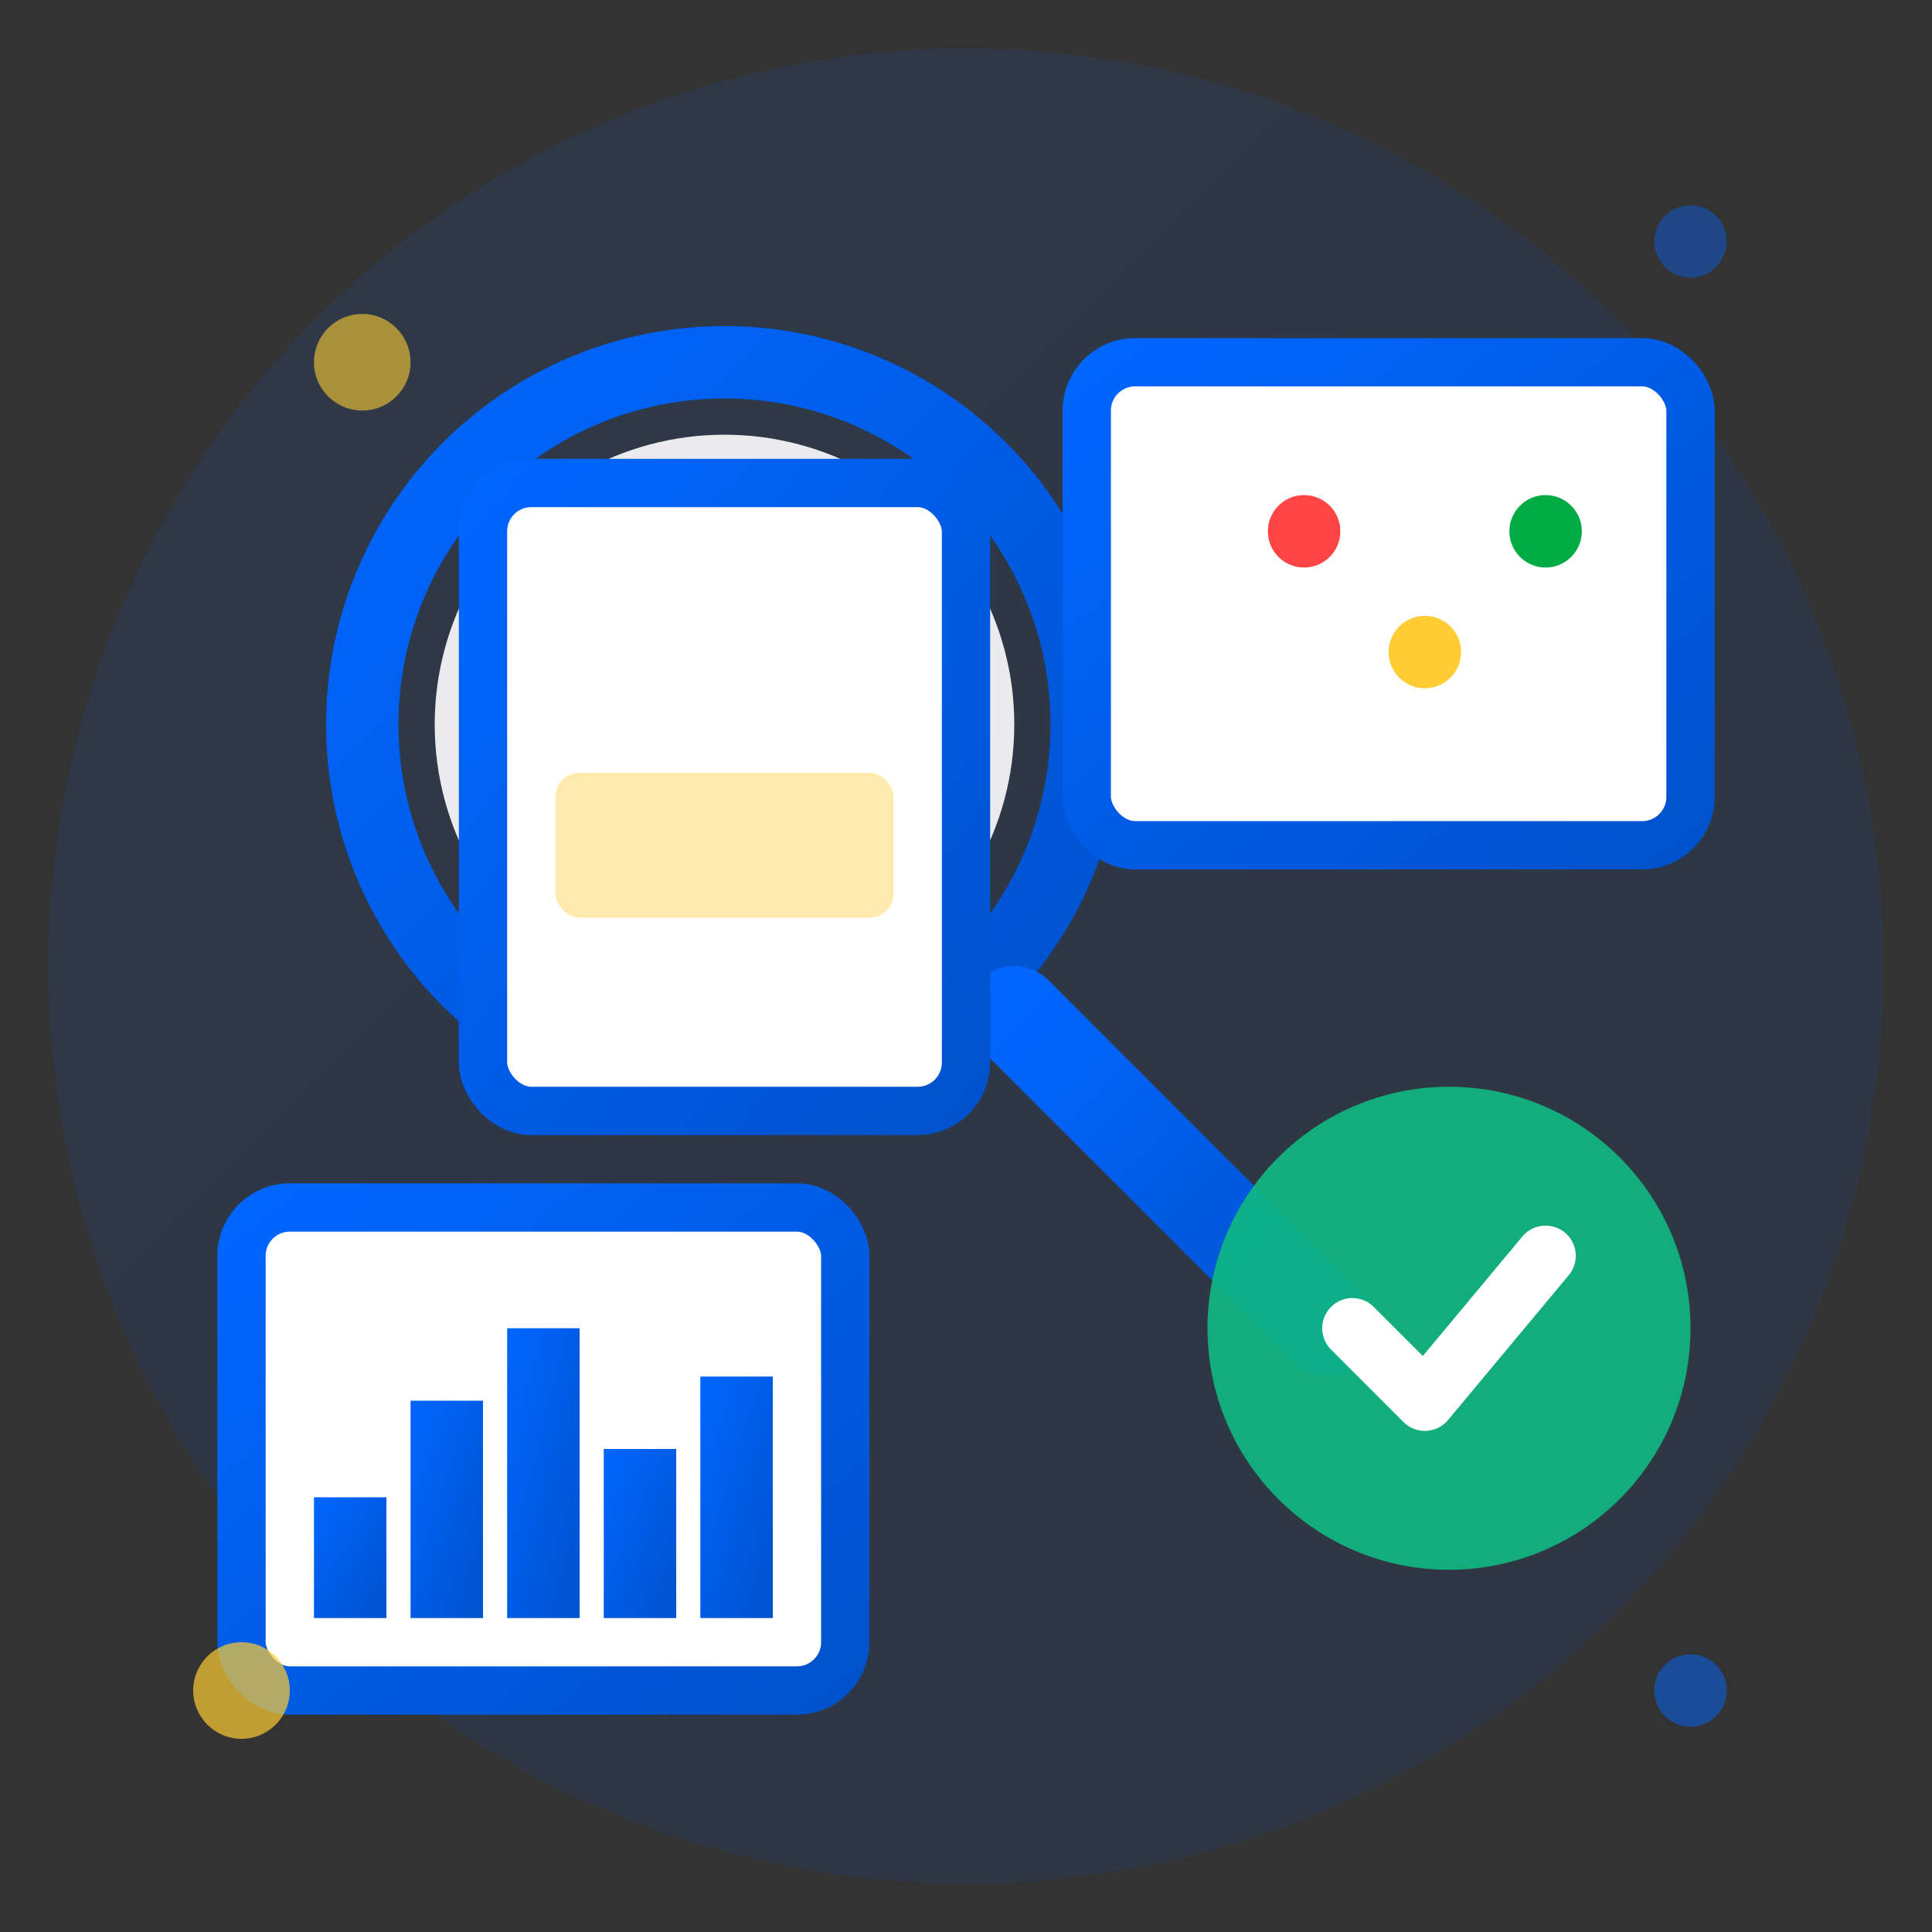 <svg width="80" height="80" viewBox="0 0 80 80" fill="none" xmlns="http://www.w3.org/2000/svg">
  <rect x="0" y="0" width="80" height="80" fill="#333333" stroke="none"/>
  <defs>
    <linearGradient id="blog1Gradient" x1="0%" y1="0%" x2="100%" y2="100%">
      <stop offset="0%" style="stop-color:#0066FF;stop-opacity:1" />
      <stop offset="100%" style="stop-color:#0052CC;stop-opacity:1" />
    </linearGradient>
  </defs>
  
  <!-- Background circle -->
  <circle cx="40" cy="40" r="38" fill="url(#blog1Gradient)" opacity="0.1"/>
  
  <!-- Magnifying glass for analysis -->
  <circle cx="30" cy="30" r="15" fill="none" stroke="url(#blog1Gradient)" stroke-width="3"/>
  <circle cx="30" cy="30" r="12" fill="#fff" opacity="0.9"/>
  <line x1="42" y1="42" x2="55" y2="55" stroke="url(#blog1Gradient)" stroke-width="4" stroke-linecap="round"/>
  
  <!-- Document under magnification -->
  <rect x="20" y="20" width="20" height="26" fill="#fff" stroke="url(#blog1Gradient)" stroke-width="2" rx="2"/>
  
  <!-- Content lines on document -->
  <line x1="24" y1="26" x2="36" y2="26" stroke="url(#blog1Gradient)" stroke-width="1.5"/>
  <line x1="24" y1="30" x2="34" y2="30" stroke="url(#blog1Gradient)" stroke-width="1"/>
  <line x1="24" y1="34" x2="36" y2="34" stroke="url(#blog1Gradient)" stroke-width="1"/>
  <line x1="24" y1="38" x2="32" y2="38" stroke="url(#blog1Gradient)" stroke-width="1"/>
  <line x1="24" y1="42" x2="35" y2="42" stroke="url(#blog1Gradient)" stroke-width="1"/>
  
  <!-- Highlighted section (important finding) -->
  <rect x="23" y="32" width="14" height="6" fill="#FFCC33" opacity="0.4" rx="1"/>
  
  <!-- Chart/graph showing analysis -->
  <rect x="10" y="50" width="25" height="20" fill="#fff" stroke="url(#blog1Gradient)" stroke-width="2" rx="2"/>
  
  <!-- Chart bars -->
  <rect x="13" y="62" width="3" height="5" fill="url(#blog1Gradient)"/>
  <rect x="17" y="58" width="3" height="9" fill="url(#blog1Gradient)"/>
  <rect x="21" y="55" width="3" height="12" fill="url(#blog1Gradient)"/>
  <rect x="25" y="60" width="3" height="7" fill="url(#blog1Gradient)"/>
  <rect x="29" y="57" width="3" height="10" fill="url(#blog1Gradient)"/>
  
  <!-- Timeline/calendar -->
  <rect x="45" y="15" width="25" height="20" fill="#fff" stroke="url(#blog1Gradient)" stroke-width="2" rx="2"/>
  
  <!-- Calendar grid -->
  <line x1="50" y1="20" x2="65" y2="20" stroke="url(#blog1Gradient)" stroke-width="1"/>
  <line x1="50" y1="25" x2="65" y2="25" stroke="url(#blog1Gradient)" stroke-width="1"/>
  <line x1="50" y1="30" x2="65" y2="30" stroke="url(#blog1Gradient)" stroke-width="1"/>
  
  <line x1="52" y1="18" x2="52" y2="32" stroke="url(#blog1Gradient)" stroke-width="1"/>
  <line x1="57" y1="18" x2="57" y2="32" stroke="url(#blog1Gradient)" stroke-width="1"/>
  <line x1="62" y1="18" x2="62" y2="32" stroke="url(#blog1Gradient)" stroke-width="1"/>
  
  <!-- Important dates marked -->
  <circle cx="54" cy="22" r="1.5" fill="#FF4444"/>
  <circle cx="59" cy="27" r="1.5" fill="#FFCC33"/>
  <circle cx="64" cy="22" r="1.5" fill="#00AA44"/>
  
  <!-- Checkmark indicating completion -->
  <circle cx="60" cy="55" r="10" fill="#10B981" opacity="0.9"/>
  <path d="M56 55 L59 58 L64 52" stroke="#fff" stroke-width="2.5" fill="none" stroke-linecap="round" stroke-linejoin="round"/>
  
  <!-- Decorative elements -->
  <circle cx="15" cy="15" r="2" fill="#FFCC33" opacity="0.6"/>
  <circle cx="70" cy="10" r="1.5" fill="#0066FF" opacity="0.4"/>
  <circle cx="10" cy="70" r="2" fill="#FFCC33" opacity="0.7"/>
  <circle cx="70" cy="70" r="1.5" fill="#0066FF" opacity="0.5"/>
</svg>
